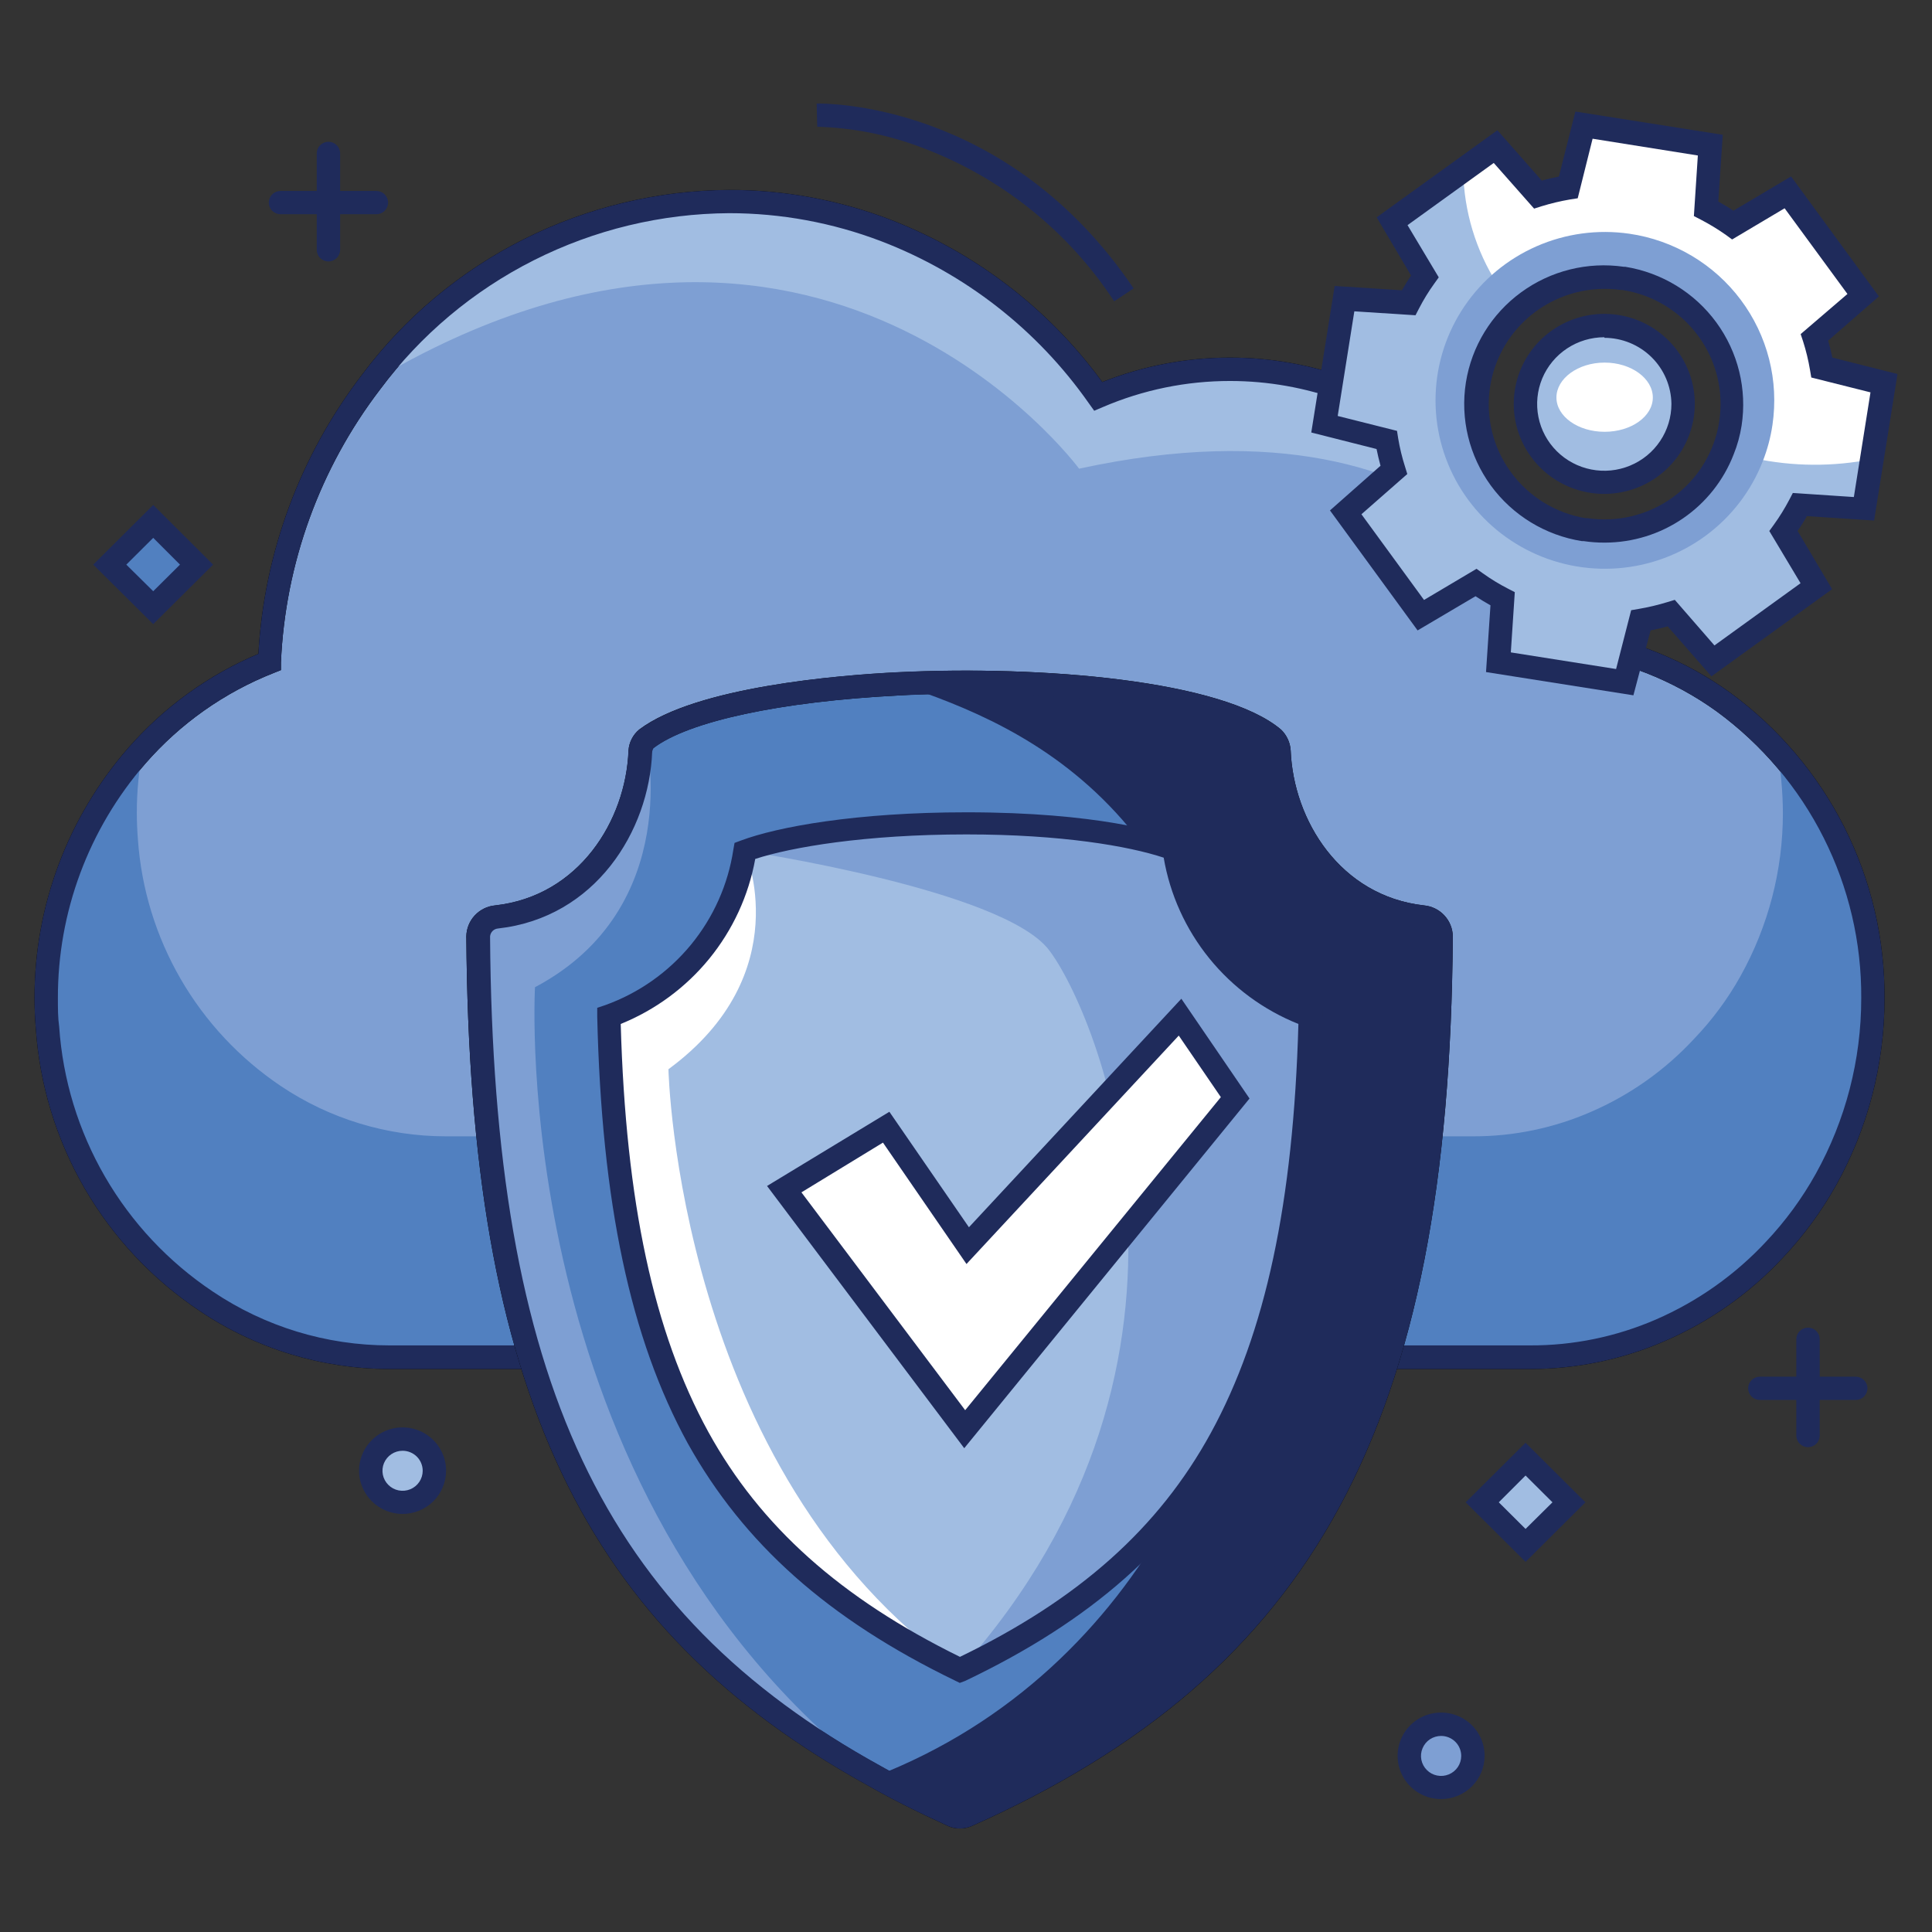 <svg width="56" height="56" viewBox="0 0 56 56" fill="none" xmlns="http://www.w3.org/2000/svg">
<rect x="0" y="0" width="56" height="56" fill="#333333" stroke="none"/>
<path d="M54.285 28.935C54.29 30.772 53.823 32.58 52.929 34.187C52.519 34.92 52.021 35.599 51.444 36.21C50.515 37.206 49.39 38.002 48.138 38.546C46.944 39.07 45.653 39.34 44.348 39.338H11.289C9.39 39.342 7.534 38.779 5.96 37.723C4.639 36.834 3.538 35.657 2.742 34.283C1.947 32.908 1.476 31.371 1.366 29.788C1.339 29.505 1.329 29.222 1.329 28.935C1.329 26.361 2.263 23.872 3.96 21.927C5.002 20.725 6.321 19.79 7.804 19.204C7.936 16.266 8.964 13.437 10.75 11.094C11.954 9.478 13.518 8.163 15.32 7.252C17.123 6.34 19.113 5.858 21.135 5.842C22.68 5.84 24.213 6.12 25.657 6.668C28.149 7.628 30.297 9.302 31.831 11.478C33.038 10.962 34.338 10.696 35.652 10.696C40.354 10.696 44.324 14.067 45.484 18.594C47.096 18.791 48.63 19.394 49.942 20.346C51.297 21.335 52.397 22.628 53.152 24.122C53.907 25.615 54.295 27.264 54.285 28.935Z" fill="#7E9FD3"/>
<path d="M44.341 39.682H11.289C9.326 39.679 7.409 39.092 5.784 37.996C4.417 37.082 3.278 35.869 2.455 34.45C1.633 33.031 1.148 31.443 1.037 29.808C1.014 29.535 1 29.239 1 28.929C0.997 26.268 1.96 23.695 3.712 21.685C4.746 20.5 6.037 19.565 7.489 18.951C7.655 16.017 8.701 13.199 10.493 10.861C11.727 9.209 13.332 7.865 15.179 6.935C17.026 6.006 19.065 5.516 21.135 5.505C22.721 5.503 24.294 5.791 25.776 6.354C28.249 7.301 30.393 8.94 31.95 11.073C33.127 10.605 34.384 10.365 35.652 10.365C40.33 10.365 44.467 13.615 45.768 18.297C47.354 18.531 48.859 19.143 50.155 20.08C51.55 21.102 52.682 22.436 53.459 23.976C54.236 25.516 54.635 27.216 54.624 28.939C54.627 30.834 54.144 32.698 53.22 34.356C52.795 35.115 52.278 35.819 51.681 36.452C50.723 37.483 49.56 38.305 48.267 38.866C47.03 39.406 45.693 39.684 44.341 39.682ZM21.135 6.179C19.166 6.191 17.228 6.658 15.472 7.544C13.717 8.429 12.193 9.709 11.022 11.282C9.271 13.569 8.267 16.333 8.143 19.204V19.423L7.94 19.504C6.502 20.07 5.223 20.974 4.211 22.136C2.57 24.026 1.671 26.44 1.678 28.935C1.678 29.225 1.678 29.502 1.715 29.758C1.819 31.29 2.273 32.778 3.044 34.108C3.815 35.439 4.882 36.576 6.163 37.433C7.676 38.453 9.462 38.998 11.289 38.997H44.341C45.6 39.003 46.846 38.746 47.999 38.246C49.209 37.72 50.296 36.951 51.193 35.987C51.751 35.395 52.234 34.736 52.63 34.025C53.497 32.467 53.95 30.716 53.949 28.935C53.96 27.32 53.586 25.724 52.858 24.28C52.131 22.835 51.07 21.582 49.762 20.623C48.494 19.709 47.014 19.129 45.46 18.938L45.229 18.91L45.172 18.688C44.009 14.188 40.086 11.043 35.655 11.043C34.388 11.042 33.134 11.299 31.97 11.798L31.716 11.906L31.556 11.683C30.066 9.557 27.971 7.923 25.539 6.991C24.133 6.455 22.64 6.179 21.135 6.179Z" fill="black"/>
<path d="M54.285 28.935C54.289 30.773 53.822 32.582 52.929 34.191C52.519 34.923 52.02 35.602 51.444 36.213C50.515 37.21 49.39 38.005 48.138 38.549C46.944 39.074 45.653 39.343 44.348 39.341H11.289C9.39 39.344 7.534 38.781 5.96 37.723C4.639 36.834 3.538 35.657 2.742 34.283C1.947 32.908 1.476 31.371 1.366 29.788C1.339 29.509 1.329 29.222 1.329 28.935C1.329 26.361 2.263 23.872 3.96 21.927C4.021 21.86 4.078 21.793 4.143 21.725C4.024 22.329 3.965 22.943 3.966 23.559C3.966 23.817 3.977 24.073 3.997 24.328C4.096 25.753 4.52 27.138 5.237 28.377C5.954 29.616 6.946 30.676 8.136 31.477C9.551 32.429 11.219 32.937 12.927 32.937H42.703C43.88 32.939 45.044 32.696 46.121 32.225C47.248 31.737 48.26 31.02 49.094 30.122C49.623 29.572 50.079 28.957 50.45 28.292C51.255 26.848 51.678 25.224 51.678 23.572C51.676 22.956 51.62 22.341 51.508 21.735C53.304 23.707 54.294 26.275 54.285 28.935Z" fill="#5180C0"/>
<path d="M45.497 18.597C45.497 18.597 42.812 11.08 31.278 13.585C31.278 13.585 23.711 3.32 10.75 11.08C11.955 9.467 13.521 8.155 15.322 7.246C17.125 6.337 19.114 5.856 21.135 5.842C22.68 5.84 24.213 6.12 25.657 6.668C28.149 7.628 30.297 9.302 31.831 11.478C33.038 10.962 34.338 10.696 35.652 10.696C40.354 10.699 44.324 14.053 45.497 18.597Z" fill="#A1BDE2"/>
<path d="M44.341 39.682H11.289C9.326 39.679 7.409 39.092 5.784 37.996C4.417 37.082 3.278 35.869 2.455 34.45C1.633 33.031 1.148 31.443 1.037 29.808C1.014 29.535 1 29.239 1 28.929C0.997 26.268 1.96 23.695 3.712 21.685C4.746 20.5 6.037 19.565 7.489 18.951C7.655 16.017 8.701 13.199 10.493 10.861C11.727 9.209 13.332 7.865 15.179 6.935C17.026 6.006 19.065 5.516 21.135 5.505C22.721 5.503 24.294 5.791 25.776 6.354C28.249 7.301 30.393 8.94 31.95 11.073C33.127 10.605 34.384 10.365 35.652 10.365C40.33 10.365 44.467 13.615 45.768 18.297C47.354 18.531 48.859 19.143 50.155 20.08C51.55 21.102 52.682 22.436 53.459 23.976C54.236 25.516 54.635 27.216 54.624 28.939C54.627 30.834 54.144 32.698 53.22 34.356C52.795 35.115 52.278 35.819 51.681 36.452C50.723 37.483 49.56 38.305 48.267 38.866C47.03 39.406 45.693 39.684 44.341 39.682ZM21.135 6.179C19.166 6.191 17.228 6.658 15.472 7.544C13.717 8.429 12.193 9.709 11.022 11.282C9.271 13.569 8.267 16.333 8.143 19.204V19.423L7.94 19.504C6.502 20.07 5.223 20.974 4.211 22.136C2.57 24.026 1.671 26.44 1.678 28.935C1.678 29.225 1.678 29.502 1.715 29.758C1.819 31.29 2.273 32.778 3.044 34.108C3.815 35.439 4.882 36.576 6.163 37.433C7.676 38.453 9.462 38.998 11.289 38.997H44.341C45.6 39.003 46.846 38.746 47.999 38.246C49.209 37.72 50.296 36.951 51.193 35.987C51.751 35.395 52.234 34.736 52.63 34.025C53.497 32.467 53.95 30.716 53.949 28.935C53.96 27.32 53.586 25.724 52.858 24.28C52.131 22.835 51.07 21.582 49.762 20.623C48.494 19.709 47.014 19.129 45.46 18.938L45.229 18.91L45.172 18.688C44.009 14.188 40.086 11.043 35.655 11.043C34.388 11.042 33.134 11.299 31.97 11.798L31.716 11.906L31.556 11.683C30.066 9.557 27.971 7.923 25.539 6.991C24.133 6.455 22.64 6.179 21.135 6.179Z" fill="#1F2B5B"/>
<path d="M52.407 41.947C52.316 41.947 52.23 41.911 52.167 41.848C52.103 41.785 52.067 41.699 52.067 41.61V38.819C52.067 38.729 52.103 38.644 52.167 38.58C52.23 38.517 52.316 38.482 52.407 38.482C52.496 38.482 52.583 38.517 52.646 38.58C52.71 38.644 52.745 38.729 52.745 38.819V41.61C52.745 41.699 52.71 41.785 52.646 41.848C52.583 41.911 52.496 41.947 52.407 41.947Z" fill="#1F2B5B"/>
<path d="M53.79 40.578H51.01C50.92 40.578 50.834 40.543 50.77 40.48C50.706 40.416 50.671 40.331 50.671 40.241C50.671 40.152 50.706 40.066 50.77 40.003C50.834 39.94 50.92 39.904 51.01 39.904H53.79C53.88 39.904 53.966 39.94 54.029 40.003C54.093 40.066 54.129 40.152 54.129 40.241C54.129 40.331 54.093 40.416 54.029 40.48C53.966 40.543 53.88 40.578 53.79 40.578Z" fill="#1F2B5B"/>
<path d="M9.52 7.578C9.43 7.578 9.344 7.542 9.28 7.479C9.216 7.416 9.181 7.33 9.181 7.241V4.446C9.181 4.357 9.216 4.271 9.28 4.208C9.344 4.145 9.43 4.109 9.52 4.109C9.61 4.109 9.696 4.145 9.759 4.208C9.823 4.271 9.859 4.357 9.859 4.446V7.241C9.859 7.33 9.823 7.416 9.759 7.479C9.696 7.542 9.61 7.578 9.52 7.578Z" fill="#1F2B5B"/>
<path d="M10.91 6.209H8.13C8.04 6.209 7.954 6.174 7.89 6.11C7.826 6.047 7.791 5.961 7.791 5.872C7.791 5.783 7.826 5.697 7.89 5.634C7.954 5.57 8.04 5.535 8.13 5.535H10.91C11 5.535 11.086 5.57 11.149 5.634C11.213 5.697 11.249 5.783 11.249 5.872C11.249 5.961 11.213 6.047 11.149 6.11C11.086 6.174 11 6.209 10.91 6.209Z" fill="#1F2B5B"/>
<path d="M42.693 50.893C42.693 50.712 42.639 50.535 42.538 50.384C42.437 50.233 42.293 50.115 42.124 50.046C41.956 49.977 41.77 49.959 41.591 49.994C41.412 50.029 41.248 50.117 41.119 50.245C40.99 50.373 40.902 50.536 40.867 50.714C40.831 50.892 40.849 51.077 40.919 51.244C40.989 51.412 41.107 51.555 41.259 51.656C41.411 51.756 41.589 51.81 41.771 51.81C42.016 51.81 42.25 51.714 42.423 51.541C42.596 51.37 42.693 51.136 42.693 50.893Z" fill="#7E9FD3"/>
<path d="M41.771 52.147C41.522 52.147 41.278 52.074 41.07 51.936C40.863 51.798 40.701 51.602 40.606 51.372C40.51 51.143 40.486 50.891 40.535 50.647C40.584 50.404 40.704 50.181 40.881 50.005C41.057 49.83 41.282 49.711 41.527 49.663C41.772 49.615 42.026 49.64 42.256 49.736C42.487 49.831 42.683 49.992 42.822 50.199C42.96 50.406 43.033 50.648 43.032 50.897C43.032 51.228 42.898 51.547 42.662 51.781C42.425 52.016 42.105 52.147 41.771 52.147ZM41.771 50.317C41.656 50.317 41.543 50.351 41.447 50.414C41.351 50.478 41.277 50.569 41.233 50.675C41.188 50.781 41.177 50.897 41.199 51.01C41.222 51.122 41.277 51.225 41.359 51.306C41.44 51.388 41.544 51.443 41.657 51.465C41.771 51.488 41.888 51.476 41.994 51.432C42.101 51.388 42.192 51.314 42.256 51.219C42.32 51.123 42.354 51.011 42.354 50.897C42.354 50.743 42.293 50.595 42.184 50.487C42.074 50.378 41.926 50.317 41.771 50.317Z" fill="#1F2B5B"/>
<path d="M11.669 43.545C12.177 43.545 12.588 43.136 12.588 42.631C12.588 42.127 12.177 41.718 11.669 41.718C11.162 41.718 10.75 42.127 10.75 42.631C10.75 43.136 11.162 43.545 11.669 43.545Z" fill="#A1BDE2"/>
<path d="M11.669 43.882C11.42 43.882 11.176 43.808 10.968 43.67C10.761 43.532 10.599 43.336 10.504 43.107C10.408 42.878 10.383 42.625 10.432 42.382C10.481 42.139 10.602 41.915 10.779 41.74C10.955 41.565 11.18 41.446 11.425 41.398C11.67 41.35 11.924 41.375 12.154 41.47C12.384 41.566 12.581 41.727 12.719 41.934C12.858 42.14 12.931 42.383 12.93 42.631C12.929 42.963 12.796 43.281 12.56 43.516C12.323 43.75 12.003 43.882 11.669 43.882ZM11.669 42.051C11.554 42.051 11.441 42.085 11.345 42.149C11.249 42.213 11.175 42.303 11.13 42.409C11.086 42.515 11.075 42.632 11.097 42.744C11.12 42.857 11.175 42.96 11.257 43.041C11.338 43.122 11.442 43.178 11.555 43.2C11.668 43.222 11.786 43.211 11.892 43.167C11.999 43.123 12.09 43.049 12.154 42.953C12.218 42.858 12.252 42.746 12.252 42.631C12.252 42.477 12.191 42.33 12.082 42.221C11.972 42.112 11.824 42.051 11.669 42.051Z" fill="#1F2B5B"/>
<path d="M42.951 43.546L44.208 42.297L45.464 43.546L44.208 44.795L42.951 43.546Z" fill="#A1BDE2"/>
<path d="M44.219 45.271L42.483 43.545L44.219 41.819L45.955 43.545L44.219 45.271ZM43.443 43.545L44.219 44.317L44.999 43.545L44.219 42.769L43.443 43.545Z" fill="#1F2B5B"/>
<path d="M3.176 16.362L4.432 15.113L5.689 16.362L4.432 17.611L3.176 16.362Z" fill="#5180C0"/>
<path d="M4.441 18.091L2.702 16.366L4.441 14.636L6.177 16.366L4.441 18.091ZM3.661 16.366L4.441 17.137L5.217 16.366L4.441 15.59L3.661 16.366Z" fill="#1F2B5B"/>
<path d="M41.771 27.142C41.676 41.408 37.703 48.318 28.007 52.629C27.883 52.678 27.744 52.678 27.62 52.629C26.834 52.265 26.078 51.894 25.366 51.49C17.311 47.057 13.944 40.248 13.856 27.145C13.859 27.002 13.915 26.865 14.014 26.761C14.113 26.657 14.248 26.593 14.392 26.583C16.893 26.303 18.46 24.088 18.555 21.772C18.569 21.643 18.631 21.523 18.728 21.435C19.921 20.539 22.85 20.003 26.044 19.837C30.451 19.622 35.394 20.134 36.913 21.422C37.006 21.522 37.062 21.65 37.072 21.786C37.16 24.102 38.737 26.316 41.239 26.596C41.379 26.607 41.511 26.669 41.608 26.769C41.706 26.87 41.764 27.002 41.771 27.142Z" fill="#5180C0"/>
<path d="M27.82 53C27.703 53.001 27.588 52.977 27.481 52.929C26.579 52.515 25.854 52.151 25.203 51.78C16.88 47.209 13.605 40.295 13.517 27.142C13.52 26.916 13.608 26.699 13.762 26.534C13.917 26.368 14.128 26.265 14.354 26.245C16.788 25.972 18.141 23.781 18.219 21.756C18.226 21.638 18.257 21.524 18.31 21.419C18.363 21.314 18.437 21.221 18.528 21.145C20.175 19.905 24.322 19.568 26.027 19.487C30.194 19.281 35.445 19.716 37.133 21.149C37.297 21.308 37.396 21.522 37.411 21.749C37.489 23.771 38.842 25.972 41.276 26.245C41.502 26.266 41.712 26.369 41.866 26.535C42.02 26.7 42.107 26.917 42.11 27.142C42.015 41.273 38.103 48.507 28.146 52.939C28.042 52.98 27.932 53.001 27.82 53ZM28.081 20.11C27.403 20.11 26.746 20.11 26.047 20.158C22.626 20.333 19.945 20.906 18.928 21.688C18.907 21.718 18.894 21.751 18.887 21.786C18.799 24.095 17.236 26.599 14.422 26.913C14.362 26.916 14.304 26.941 14.261 26.983C14.218 27.026 14.192 27.082 14.188 27.142C14.276 40.005 17.453 46.75 25.522 51.193C26.159 51.554 26.878 51.911 27.756 52.319C27.794 52.329 27.833 52.329 27.871 52.319C37.53 48.018 41.334 40.956 41.432 27.142C41.428 27.083 41.403 27.027 41.36 26.984C41.318 26.942 41.261 26.917 41.202 26.913C38.384 26.599 36.821 24.095 36.733 21.779C36.725 21.735 36.708 21.692 36.682 21.654C35.57 20.71 32.112 20.11 28.081 20.11Z" fill="black"/>
<path d="M25.366 51.486C17.311 47.054 13.944 40.245 13.856 27.142C13.859 26.999 13.915 26.862 14.014 26.758C14.113 26.654 14.248 26.59 14.392 26.579C16.893 26.299 18.46 24.085 18.555 21.769C18.569 21.639 18.631 21.52 18.728 21.432C18.728 21.432 19.86 26.309 15.507 28.615C15.507 28.615 14.659 43.187 25.366 51.486Z" fill="#7E9FD3"/>
<path d="M41.771 27.142C41.676 41.408 37.703 48.318 28.007 52.629C27.882 52.676 27.745 52.676 27.62 52.629C26.834 52.272 26.078 51.898 25.366 51.493C33.312 48.412 36.496 40.184 36.231 34.77C35.679 23.515 29.79 21.078 26.061 19.827C30.468 19.612 35.411 20.124 36.93 21.412C37.022 21.511 37.078 21.638 37.089 21.772C37.177 24.091 38.754 26.306 41.256 26.586C41.395 26.602 41.523 26.667 41.617 26.769C41.712 26.871 41.767 27.003 41.771 27.142Z" fill="#1F2B5B"/>
<path d="M37.981 29.451C37.852 34.814 37.022 38.731 35.394 41.704C33.831 44.559 31.411 46.7 27.824 48.406C24.216 46.656 21.796 44.509 20.233 41.664C18.609 38.697 17.775 34.794 17.646 29.444C18.678 29.076 19.59 28.436 20.285 27.594C20.98 26.751 21.432 25.736 21.592 24.658C22.61 24.273 24.888 23.862 28.014 23.862C31.139 23.862 33.173 24.287 34.028 24.624C34.181 25.711 34.631 26.735 35.327 27.586C36.024 28.437 36.942 29.082 37.981 29.451Z" fill="#A1BDE2"/>
<path d="M27.824 48.406C24.216 46.656 21.796 44.509 20.233 41.664C18.609 38.697 17.775 34.794 17.646 29.444C18.678 29.076 19.59 28.436 20.285 27.594C20.98 26.751 21.432 25.736 21.592 24.658C21.592 24.658 23.148 28.217 19.375 30.992C19.375 30.998 19.633 42.638 27.824 48.406Z" fill="white"/>
<path d="M37.981 29.451C37.852 34.814 37.022 38.731 35.394 41.704C33.831 44.559 31.414 46.7 27.824 48.406C35.984 39.274 31.756 29.276 30.397 27.526C29.037 25.777 21.582 24.665 21.582 24.665C22.599 24.28 24.878 23.869 28.003 23.869C31.129 23.869 33.17 24.287 34.028 24.624C34.181 25.711 34.631 26.735 35.327 27.586C36.024 28.437 36.942 29.082 37.981 29.451Z" fill="#7E9FD3"/>
<path d="M27.82 53C27.703 53.001 27.588 52.977 27.481 52.929C26.596 52.525 25.851 52.151 25.2 51.78C16.883 47.209 13.605 40.295 13.517 27.142C13.52 26.916 13.607 26.7 13.761 26.534C13.915 26.367 14.125 26.264 14.351 26.242C16.785 25.972 18.141 23.781 18.216 21.752C18.224 21.636 18.256 21.522 18.31 21.419C18.363 21.315 18.437 21.223 18.528 21.149C20.175 19.905 24.322 19.568 26.027 19.483C30.194 19.285 35.445 19.716 37.133 21.149C37.297 21.308 37.396 21.522 37.411 21.749C37.489 23.771 38.842 25.972 41.276 26.242C41.502 26.264 41.712 26.367 41.866 26.534C42.02 26.7 42.107 26.916 42.11 27.142C42.015 41.273 38.103 48.503 28.146 52.939C28.042 52.98 27.932 53.001 27.82 53ZM28.075 20.107C27.417 20.107 26.742 20.124 26.061 20.158C22.64 20.333 19.958 20.906 18.941 21.688C18.924 21.718 18.911 21.752 18.904 21.786C18.816 24.095 17.253 26.599 14.436 26.913C14.376 26.918 14.32 26.943 14.278 26.985C14.236 27.027 14.21 27.083 14.205 27.142C14.293 40.005 17.47 46.75 25.539 51.193C26.176 51.554 26.895 51.921 27.773 52.319C27.811 52.329 27.85 52.329 27.888 52.319C37.547 48.018 41.351 40.956 41.449 27.139C41.444 27.08 41.419 27.025 41.376 26.983C41.334 26.942 41.278 26.917 41.219 26.913C38.401 26.599 36.838 24.095 36.75 21.779C36.743 21.735 36.727 21.692 36.703 21.654C35.57 20.71 32.109 20.107 28.075 20.107Z" fill="#1F2B5B"/>
<path d="M27.82 48.78L27.674 48.709C23.996 46.926 21.555 44.741 19.935 41.836C18.273 38.802 17.436 34.865 17.311 29.461V29.212L17.544 29.134C18.514 28.785 19.371 28.181 20.025 27.387C20.678 26.593 21.104 25.639 21.257 24.624L21.291 24.432L21.474 24.364C22.535 23.967 24.81 23.545 28.014 23.545C31.811 23.545 33.669 24.132 34.15 24.314L34.333 24.381L34.364 24.577C34.506 25.605 34.928 26.575 35.586 27.38C36.243 28.186 37.11 28.798 38.093 29.148L38.327 29.225V29.475C38.198 34.895 37.364 38.836 35.699 41.88C34.099 44.805 31.631 46.98 27.976 48.722L27.82 48.78ZM17.992 29.68C18.138 34.848 18.945 38.61 20.531 41.505C22.04 44.242 24.359 46.319 27.824 48.025C31.275 46.356 33.587 44.293 35.096 41.536C36.682 38.637 37.489 34.865 37.635 29.68C36.624 29.276 35.734 28.62 35.05 27.776C34.367 26.932 33.912 25.928 33.73 24.86C32.712 24.523 30.763 24.186 28.014 24.186C25.078 24.186 22.928 24.557 21.891 24.897C21.699 25.957 21.241 26.951 20.56 27.787C19.878 28.623 18.995 29.274 17.992 29.68Z" fill="#1F2B5B"/>
<path d="M25.688 32.68L22.735 34.474L27.959 41.428L35.804 31.824L34.208 29.488L28.054 36.112L25.688 32.68Z" fill="white"/>
<path d="M27.949 41.977L22.233 34.376L25.779 32.225L28.085 35.573L34.242 28.949L36.218 31.841L27.949 41.977ZM23.23 34.561L27.976 40.875L35.387 31.801L34.167 30.017L28.014 36.638L25.593 33.119L23.23 34.561Z" fill="#1F2B5B"/>
<path d="M52.813 10.669C52.763 10.372 52.691 10.079 52.6 9.792L54.003 8.572L51.82 5.592L50.227 6.539C49.98 6.364 49.72 6.206 49.45 6.068L49.572 4.22L47.65 3.917L45.914 3.64L45.456 5.437C45.158 5.484 44.863 5.554 44.575 5.646L43.348 4.254L42.409 4.928L40.351 6.421L41.3 8.013C41.125 8.258 40.968 8.514 40.829 8.781L38.971 8.663L38.391 12.3L40.202 12.752C40.25 13.046 40.319 13.337 40.408 13.622L39.008 14.849L41.185 17.832L42.782 16.871C43.028 17.047 43.286 17.204 43.554 17.343L43.432 19.187L44.551 19.362L45.355 19.49L46.684 19.699L47.094 19.763L47.548 17.97C47.848 17.922 48.144 17.852 48.433 17.761L49.308 18.772L49.647 19.17L51.223 18.031L52.644 17.019L51.691 15.432C51.869 15.187 52.028 14.93 52.169 14.663L54.024 14.785L54.261 13.312L54.6 11.144L52.813 10.669ZM50.162 12.287C50.122 12.55 50.052 12.808 49.952 13.055C49.647 13.83 49.086 14.479 48.362 14.896C47.638 15.313 46.793 15.473 45.965 15.351H45.921C44.949 15.203 44.077 14.678 43.495 13.891C42.912 13.103 42.669 12.118 42.817 11.152C42.965 10.187 43.494 9.319 44.286 8.74C45.078 8.161 46.068 7.919 47.04 8.066H47.08C47.562 8.142 48.023 8.311 48.439 8.564C48.854 8.817 49.215 9.149 49.502 9.541C49.788 9.933 49.993 10.377 50.107 10.848C50.22 11.32 50.239 11.808 50.162 12.287Z" fill="#A1BDE2"/>
<path d="M54.614 11.141L54.275 13.305C53.135 13.534 51.96 13.526 50.823 13.281C50.538 13.227 50.247 13.156 49.955 13.072C50.055 12.825 50.126 12.567 50.166 12.304C50.242 11.825 50.223 11.337 50.109 10.866C49.995 10.396 49.79 9.952 49.504 9.56C49.217 9.169 48.856 8.837 48.441 8.584C48.026 8.331 47.565 8.162 47.084 8.087H47.043C46.489 8.006 45.923 8.052 45.388 8.22C44.854 8.388 44.365 8.674 43.958 9.057C43.759 8.797 43.574 8.526 43.405 8.245C42.777 7.26 42.433 6.122 42.412 4.955L43.351 4.281L44.578 5.673C44.866 5.581 45.161 5.511 45.46 5.464L45.917 3.667L47.653 3.944L49.576 4.247L49.45 6.084C49.721 6.221 49.98 6.377 50.227 6.553L51.82 5.606L54 8.589L52.6 9.792C52.691 10.079 52.763 10.372 52.813 10.669L54.614 11.141Z" fill="white"/>
<path d="M47.23 6.775C46.315 6.642 45.382 6.768 44.537 7.139C43.691 7.51 42.968 8.111 42.451 8.872C41.934 9.633 41.643 10.524 41.612 11.442C41.581 12.36 41.812 13.268 42.276 14.062C42.742 14.855 43.422 15.503 44.241 15.929C45.059 16.355 45.982 16.543 46.903 16.471C47.824 16.399 48.706 16.07 49.448 15.522C50.189 14.973 50.76 14.229 51.094 13.372C51.228 13.031 51.323 12.676 51.376 12.314C51.469 11.679 51.437 11.033 51.279 10.411C51.121 9.79 50.842 9.205 50.457 8.691C50.072 8.176 49.588 7.742 49.035 7.414C48.481 7.085 47.868 6.868 47.23 6.775ZM45.965 15.351H45.921C44.949 15.203 44.077 14.678 43.495 13.891C42.912 13.103 42.669 12.118 42.817 11.152C42.965 10.187 43.494 9.319 44.286 8.74C45.078 8.161 46.068 7.919 47.04 8.066H47.08C47.562 8.142 48.023 8.311 48.439 8.564C48.854 8.817 49.214 9.148 49.5 9.54C49.786 9.932 49.992 10.375 50.106 10.846C50.219 11.317 50.238 11.805 50.162 12.283C50.122 12.547 50.052 12.805 49.952 13.052C49.647 13.827 49.087 14.477 48.363 14.894C47.638 15.312 46.793 15.473 45.965 15.351Z" fill="#7E9FD3"/>
<path d="M47.345 20.154L43.073 19.48L43.202 17.545C43.053 17.461 42.907 17.373 42.768 17.282L41.09 18.273L38.55 14.795L40.015 13.5C39.971 13.338 39.93 13.163 39.9 13.015L38.008 12.536L38.686 8.289L40.636 8.414C40.717 8.269 40.805 8.127 40.9 7.986L39.903 6.3L43.402 3.775L44.69 5.235C44.853 5.188 45.029 5.151 45.185 5.117L45.663 3.233L49.935 3.907L49.806 5.842C49.959 5.926 50.105 6.014 50.243 6.108L51.915 5.114L54.461 8.592L52.99 9.873C53.037 10.035 53.078 10.21 53.112 10.365L55 10.841L54.322 15.088L52.373 14.96C52.291 15.108 52.2 15.253 52.105 15.391L53.105 17.077L49.606 19.605L48.338 18.155C48.172 18.203 47.999 18.24 47.843 18.273L47.345 20.154ZM43.792 18.91L46.843 19.392L47.28 17.687L47.497 17.65C47.781 17.602 48.06 17.535 48.335 17.451L48.545 17.387L49.694 18.708L52.19 16.905L51.284 15.391L51.413 15.213C51.581 14.981 51.731 14.738 51.864 14.485L51.966 14.289L53.735 14.407L54.217 11.373L52.501 10.942L52.464 10.723C52.417 10.443 52.35 10.167 52.264 9.897L52.193 9.684L53.549 8.521L51.728 6.037L50.206 6.941L50.026 6.809C49.793 6.645 49.548 6.496 49.294 6.364L49.098 6.263L49.213 4.507L46.162 4.021L45.731 5.747L45.511 5.781C45.229 5.829 44.95 5.896 44.677 5.98L44.467 6.047L43.297 4.723L40.798 6.526L41.703 8.039L41.575 8.218C41.408 8.448 41.26 8.691 41.13 8.943L41.029 9.138L39.256 9.024L38.774 12.057L40.493 12.489L40.527 12.708C40.574 12.987 40.64 13.262 40.727 13.531L40.791 13.74L39.462 14.906L41.276 17.39L42.798 16.487L42.981 16.618C43.213 16.784 43.457 16.933 43.711 17.063L43.907 17.164L43.792 18.91ZM46.504 15.728C46.304 15.729 46.105 15.714 45.907 15.685H45.853C44.794 15.517 43.845 14.938 43.214 14.076C42.584 13.213 42.323 12.137 42.49 11.083C42.657 10.038 43.231 9.101 44.089 8.474C44.946 7.847 46.017 7.58 47.07 7.733H47.111C48.17 7.904 49.118 8.483 49.749 9.346C50.38 10.208 50.643 11.283 50.481 12.337C50.436 12.624 50.359 12.904 50.25 13.173C49.96 13.923 49.449 14.569 48.783 15.025C48.118 15.481 47.329 15.726 46.521 15.728H46.504ZM45.999 15.017C46.436 15.084 46.881 15.064 47.31 14.959C47.739 14.854 48.144 14.666 48.499 14.406C48.856 14.146 49.157 13.819 49.386 13.443C49.614 13.067 49.767 12.65 49.833 12.216C49.9 11.782 49.88 11.339 49.775 10.912C49.669 10.485 49.48 10.084 49.219 9.73C48.957 9.376 48.628 9.076 48.25 8.849C47.872 8.621 47.453 8.47 47.016 8.404H46.979C46.103 8.283 45.214 8.511 44.505 9.036C43.796 9.562 43.324 10.344 43.19 11.214C43.057 12.083 43.273 12.97 43.791 13.682C44.31 14.394 45.089 14.875 45.962 15.021L45.999 15.017Z" fill="#1F2B5B"/>
<path d="M48.786 11.707C48.79 12.157 48.659 12.599 48.41 12.975C48.161 13.351 47.806 13.646 47.389 13.821C46.971 13.996 46.511 14.043 46.066 13.958C45.621 13.872 45.212 13.657 44.891 13.34C44.569 13.022 44.35 12.617 44.261 12.176C44.171 11.734 44.216 11.276 44.389 10.86C44.562 10.444 44.855 10.088 45.231 9.838C45.608 9.588 46.051 9.455 46.504 9.455C47.106 9.456 47.683 9.693 48.111 10.115C48.538 10.536 48.78 11.108 48.786 11.707Z" fill="#A1BDE2"/>
<path d="M46.504 14.316C45.985 14.317 45.477 14.164 45.045 13.878C44.613 13.592 44.276 13.184 44.077 12.708C43.878 12.231 43.826 11.706 43.927 11.2C44.027 10.694 44.277 10.229 44.644 9.863C45.011 9.498 45.478 9.249 45.987 9.148C46.497 9.047 47.024 9.099 47.504 9.296C47.984 9.494 48.394 9.828 48.682 10.257C48.971 10.686 49.125 11.191 49.125 11.707C49.124 12.398 48.847 13.061 48.356 13.55C47.865 14.039 47.199 14.314 46.504 14.316ZM46.504 9.775C46.119 9.775 45.742 9.888 45.422 10.1C45.101 10.312 44.851 10.615 44.703 10.968C44.556 11.322 44.517 11.711 44.592 12.087C44.667 12.463 44.852 12.808 45.125 13.079C45.397 13.349 45.744 13.534 46.122 13.608C46.5 13.683 46.891 13.644 47.247 13.497C47.603 13.35 47.907 13.102 48.12 12.783C48.334 12.464 48.447 12.09 48.447 11.707C48.441 11.198 48.234 10.711 47.871 10.353C47.507 9.995 47.016 9.793 46.504 9.792V9.775Z" fill="#1F2B5B"/>
<path d="M47.908 11.522C47.908 12.071 47.28 12.516 46.511 12.516C45.741 12.516 45.114 12.071 45.114 11.522C45.114 10.972 45.738 10.51 46.511 10.51C47.284 10.51 47.908 10.972 47.908 11.522Z" fill="white"/>
<path d="M32.295 8.734C30.956 6.687 28.992 5.122 26.691 4.267C25.731 3.903 24.715 3.703 23.688 3.674L23.671 3C23.894 3 29.197 2.933 32.858 8.36L32.295 8.734Z" fill="#1F2B5B"/>
</svg>
